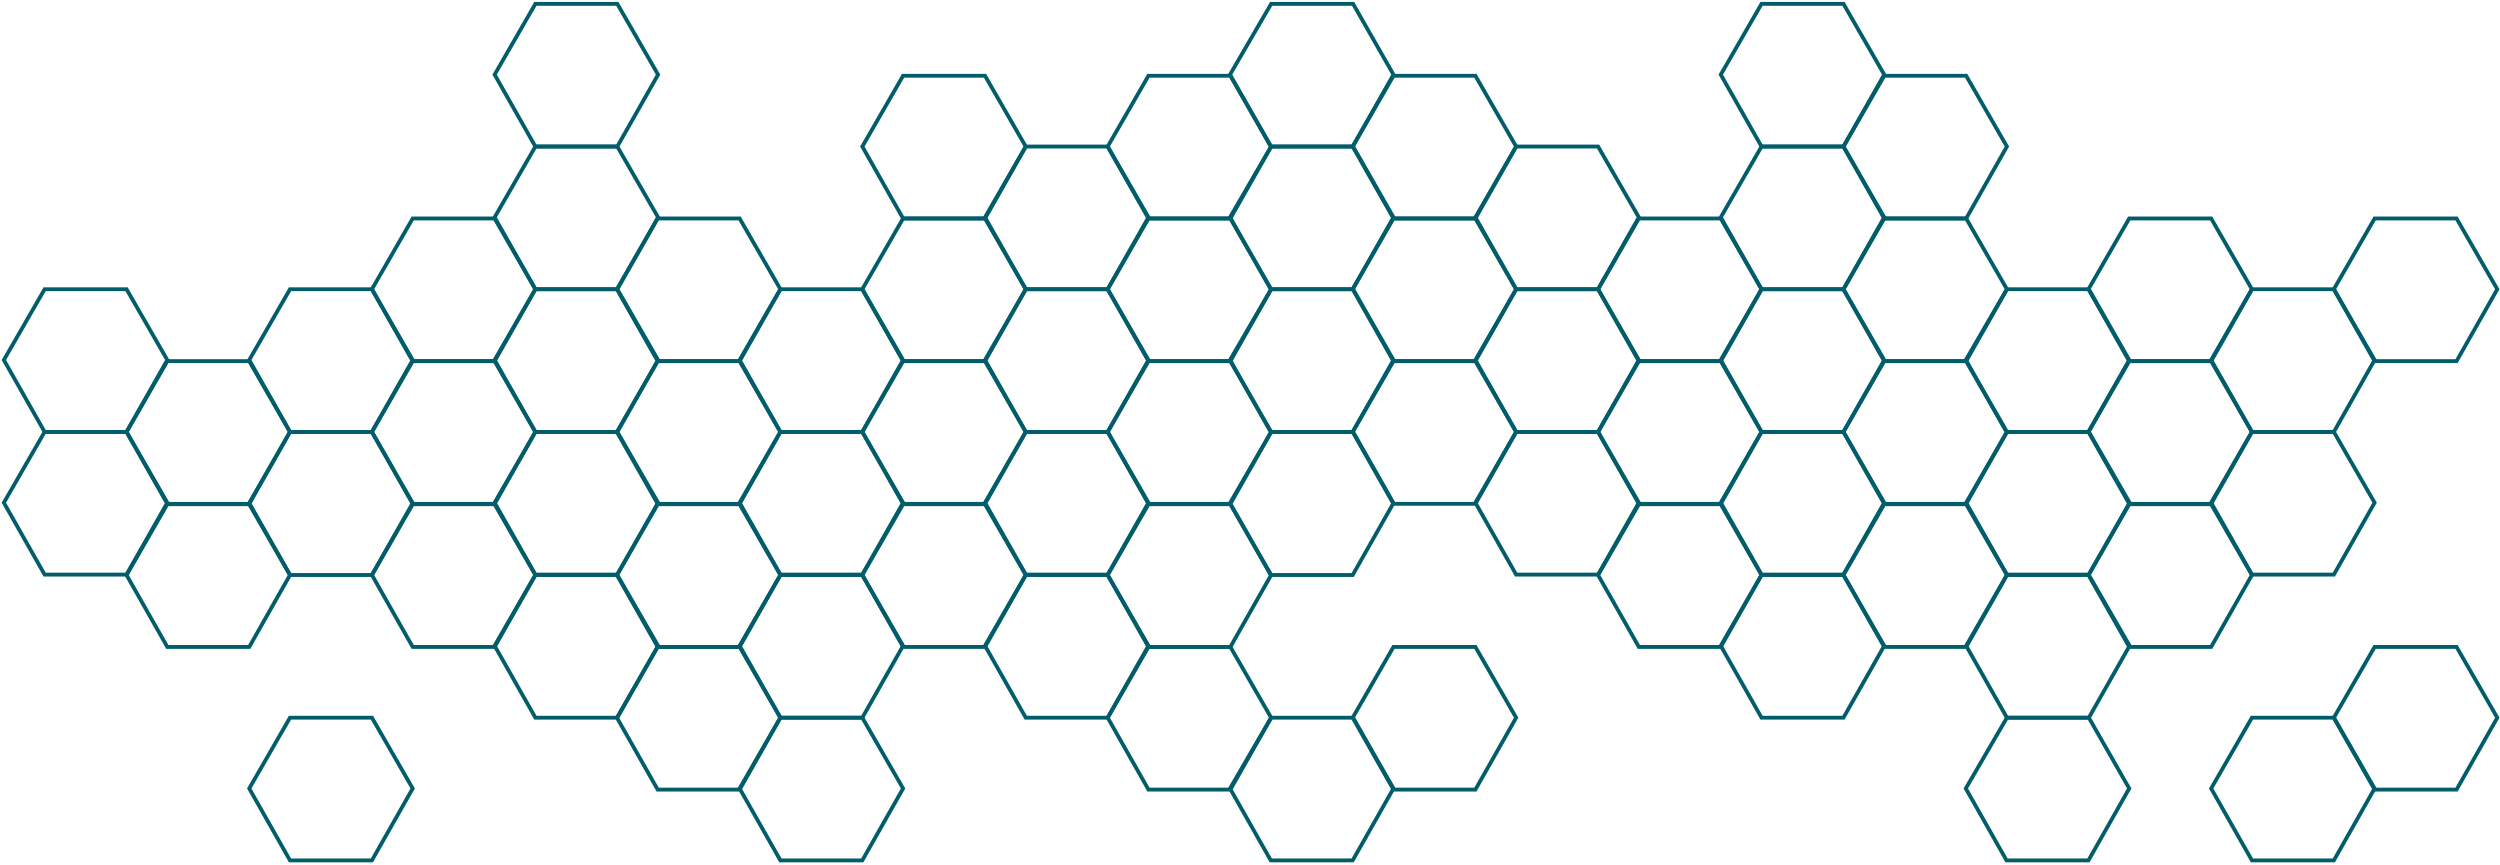 <?xml version="1.0" encoding="utf-8"?>
<!-- Generator: Adobe Illustrator 26.0.0, SVG Export Plug-In . SVG Version: 6.00 Build 0)  -->
<svg version="1.1" id="Layer_2_00000059270440986061861890000001086899830133426328_"
	 xmlns="http://www.w3.org/2000/svg" xmlns:xlink="http://www.w3.org/1999/xlink" x="0px" y="0px" viewBox="0 0 650 225"
	 style="enable-background:new 0 0 650 225;" xml:space="preserve">
<style type="text/css">
	.st0{fill:none;stroke:#005D69;}
</style>
<path class="st0" d="M1,130.7l10.6,18.7h21.3l10.6-18.7l-10.6-18.4H11.6L1,130.7z"/>
<path class="st0" d="M1,93.6l10.6,18.7h21.3l10.6-18.7L32.9,75.2H11.6L1,93.6z"/>
<path class="st0" d="M32.9,112.3L43.5,131h21.3l10.6-18.7L64.8,93.9H43.5L32.9,112.3z"/>
<path class="st0" d="M32.9,149.5l10.6,18.7h21.3l10.6-18.7l-10.6-18.4H43.5L32.9,149.5z"/>
<path class="st0" d="M64.8,130.8l10.6,18.7h21.3l10.6-18.7l-10.6-18.5H75.4L64.8,130.8z"/>
<path class="st0" d="M64.8,205l10.6,18.7h21.3l10.6-18.7l-10.6-18.4H75.4L64.8,205z"/>
<path class="st0" d="M64.8,93.6l10.6,18.7h21.3l10.6-18.7L96.7,75.2H75.4L64.8,93.6z"/>
<path class="st0" d="M96.7,112.3l10.6,18.7h21.3l10.6-18.7l-10.6-18.4h-21.3L96.7,112.3z"/>
<path class="st0" d="M96.7,149.5l10.6,18.7h21.3l10.6-18.7l-10.6-18.4h-21.3L96.7,149.5z"/>
<path class="st0" d="M96.7,75.2l10.6,18.7h21.3l10.6-18.7l-10.6-18.4h-21.3L96.7,75.2z"/>
<path class="st0" d="M128.6,130.7l10.6,18.7h21.3l10.6-18.7l-10.6-18.4h-21.3L128.6,130.7z"/>
<path class="st0" d="M128.6,167.9l10.6,18.7h21.3l10.6-18.7l-10.6-18.4h-21.3L128.6,167.9z"/>
<path class="st0" d="M128.6,93.6l10.6,18.7h21.3l10.6-18.7l-10.6-18.4h-21.3L128.6,93.6z"/>
<path class="st0" d="M128.6,56.5l10.6,18.7h21.3l10.6-18.7l-10.6-18.4h-21.3L128.6,56.5z"/>
<path class="st0" d="M160.4,112.3L171,131h21.3l10.6-18.7l-10.6-18.4H171L160.4,112.3z"/>
<path class="st0" d="M160.4,149.5l10.6,18.7h21.3l10.6-18.7l-10.6-18.4H171L160.4,149.5z"/>
<path class="st0" d="M160.4,186.6l10.6,18.7h21.3l10.6-18.7l-10.6-18.4H171L160.4,186.6z"/>
<path class="st0" d="M160.4,75.2L171,93.9h21.3l10.6-18.7l-10.6-18.4H171L160.4,75.2z"/>
<path class="st0" d="M128.6,19.4l10.6,18.7h21.3l10.6-18.7L160.5,1h-21.3L128.6,19.4z"/>
<path class="st0" d="M192.3,130.7l10.6,18.7h21.3l10.6-18.7l-10.6-18.4h-21.3L192.3,130.7z"/>
<path class="st0" d="M192.3,167.9l10.6,18.7h21.3l10.6-18.7l-10.6-18.4h-21.3L192.3,167.9z"/>
<path class="st0" d="M192.3,205l10.6,18.7h21.3l10.6-18.7l-10.6-18.4h-21.3L192.3,205z"/>
<path class="st0" d="M192.3,93.6l10.6,18.7h21.3l10.6-18.7l-10.6-18.4h-21.3L192.3,93.6z"/>
<path class="st0" d="M224.2,112.3l10.6,18.7h21.3l10.6-18.7l-10.6-18.4h-21.3L224.2,112.3z"/>
<path class="st0" d="M224.2,149.5l10.6,18.7h21.3l10.6-18.7l-10.6-18.4h-21.3L224.2,149.5z"/>
<path class="st0" d="M224.2,75.2l10.6,18.7h21.3l10.6-18.7l-10.6-18.4h-21.3L224.2,75.2z"/>
<path class="st0" d="M224.2,38.1l10.6,18.7h21.3l10.6-18.7l-10.6-18.4h-21.3L224.2,38.1z"/>
<path class="st0" d="M256.1,130.7l10.6,18.7H288l10.6-18.7L288,112.3h-21.3L256.1,130.7z"/>
<path class="st0" d="M256.1,167.9l10.6,18.7H288l10.6-18.7L288,149.5h-21.3L256.1,167.9z"/>
<path class="st0" d="M256.1,93.6l10.6,18.7H288l10.6-18.7L288,75.2h-21.3L256.1,93.6z"/>
<path class="st0" d="M256.1,56.5l10.6,18.7H288l10.6-18.7L288,38.1h-21.3L256.1,56.5z"/>
<path class="st0" d="M288,112.3l10.6,18.7h21.3l10.6-18.7l-10.6-18.4h-21.3L288,112.3z"/>
<path class="st0" d="M288,149.5l10.6,18.7h21.3l10.6-18.7l-10.6-18.4h-21.3L288,149.5z"/>
<path class="st0" d="M288,186.6l10.6,18.7h21.3l10.6-18.7l-10.6-18.4h-21.3L288,186.6z"/>
<path class="st0" d="M288,75.2l10.6,18.7h21.3l10.6-18.7l-10.6-18.4h-21.3L288,75.2z"/>
<path class="st0" d="M288,38.1l10.6,18.7h21.3l10.6-18.7l-10.6-18.4h-21.3L288,38.1z"/>
<path class="st0" d="M319.8,130.8l10.6,18.7h21.3l10.6-18.7l-10.5-18.5h-21.3L319.8,130.8z"/>
<path class="st0" d="M319.8,205l10.6,18.7h21.3l10.6-18.7l-10.5-18.4h-21.3L319.8,205z"/>
<path class="st0" d="M319.8,93.6l10.6,18.7h21.3l10.6-18.7l-10.5-18.4h-21.3L319.8,93.6z"/>
<path class="st0" d="M319.8,56.5l10.6,18.7h21.3l10.6-18.7l-10.5-18.4h-21.3L319.8,56.5z"/>
<path class="st0" d="M351.7,112.3l10.6,18.7h21.3l10.6-18.7l-10.6-18.4h-21.3L351.7,112.3z"/>
<path class="st0" d="M351.7,186.6l10.6,18.7h21.3l10.6-18.7l-10.6-18.4h-21.3L351.7,186.6z"/>
<path class="st0" d="M351.7,75.2l10.6,18.7h21.3l10.6-18.7l-10.6-18.4h-21.3L351.7,75.2z"/>
<path class="st0" d="M351.7,38.1l10.6,18.7h21.3l10.6-18.7l-10.6-18.4h-21.3L351.7,38.1z"/>
<path class="st0" d="M319.8,19.4l10.6,18.7h21.3l10.6-18.7L351.8,1h-21.3L319.8,19.4z"/>
<path class="st0" d="M383.6,130.7l10.6,18.7h21.3l10.6-18.7l-10.6-18.4h-21.3L383.6,130.7z"/>
<path class="st0" d="M383.6,93.6l10.6,18.7h21.3l10.6-18.7l-10.6-18.4h-21.3L383.6,93.6z"/>
<path class="st0" d="M383.6,56.5l10.6,18.7h21.3l10.6-18.7l-10.6-18.4h-21.3L383.6,56.5z"/>
<path class="st0" d="M415.5,112.3l10.6,18.7h21.3l10.6-18.7l-10.6-18.4h-21.3L415.5,112.3z"/>
<path class="st0" d="M415.5,149.5l10.6,18.7h21.3l10.6-18.7l-10.6-18.4h-21.3L415.5,149.5z"/>
<path class="st0" d="M415.5,75.2l10.6,18.7h21.3L458,75.2l-10.6-18.4h-21.3L415.5,75.2z"/>
<path class="st0" d="M447.4,130.7l10.6,18.7h21.3l10.6-18.7l-10.6-18.4H458L447.4,130.7z"/>
<path class="st0" d="M447.4,167.9l10.6,18.7h21.3l10.6-18.7l-10.6-18.4H458L447.4,167.9z"/>
<path class="st0" d="M447.4,93.6l10.6,18.7h21.3l10.6-18.7l-10.6-18.4H458L447.4,93.6z"/>
<path class="st0" d="M447.4,56.5L458,75.2h21.3l10.6-18.7l-10.6-18.4H458L447.4,56.5z"/>
<path class="st0" d="M479.3,112.3l10.6,18.7h21.3l10.6-18.7l-10.6-18.4h-21.3L479.3,112.3z"/>
<path class="st0" d="M479.3,149.5l10.6,18.7h21.3l10.6-18.7l-10.6-18.4h-21.3L479.3,149.5z"/>
<path class="st0" d="M479.3,75.2l10.6,18.7h21.3l10.6-18.7l-10.6-18.4h-21.3L479.3,75.2z"/>
<path class="st0" d="M479.3,38.1l10.6,18.7h21.3l10.6-18.7l-10.6-18.4h-21.3L479.3,38.1z"/>
<path class="st0" d="M447.4,19.4L458,38.1h21.3l10.6-18.7L479.3,1H458L447.4,19.4z"/>
<path class="st0" d="M511.2,130.7l10.6,18.7h21.3l10.6-18.7l-10.6-18.4h-21.3L511.2,130.7z"/>
<path class="st0" d="M511.2,167.9l10.6,18.7h21.3l10.6-18.7l-10.6-18.4h-21.3L511.2,167.9z"/>
<path class="st0" d="M511.1,205l10.6,18.7H543l10.6-18.7l-10.5-18.4h-21.3L511.1,205z"/>
<path class="st0" d="M511.1,93.6l10.6,18.7H543l10.6-18.7l-10.5-18.4h-21.3L511.1,93.6z"/>
<path class="st0" d="M543,112.3l10.6,18.7h21.3l10.6-18.7l-10.6-18.4h-21.3L543,112.3z"/>
<path class="st0" d="M543,149.5l10.6,18.7h21.3l10.6-18.7l-10.6-18.4h-21.3L543,149.5z"/>
<path class="st0" d="M543,75.2l10.6,18.7h21.3l10.6-18.7l-10.6-18.4h-21.3L543,75.2z"/>
<path class="st0" d="M574.9,130.7l10.6,18.7h21.3l10.6-18.7l-10.6-18.4h-21.3L574.9,130.7z"/>
<path class="st0" d="M574.9,205l10.6,18.7h21.3l10.6-18.7l-10.6-18.4h-21.3L574.9,205z"/>
<path class="st0" d="M574.9,93.6l10.6,18.7h21.3l10.6-18.7l-10.6-18.4h-21.3L574.9,93.6z"/>
<path class="st0" d="M606.8,186.6l10.6,18.7h21.3l10.6-18.7l-10.6-18.4h-21.3L606.8,186.6z"/>
<path class="st0" d="M606.8,75.2l10.6,18.7h21.3l10.6-18.7l-10.6-18.4h-21.3L606.8,75.2z"/>
</svg>
